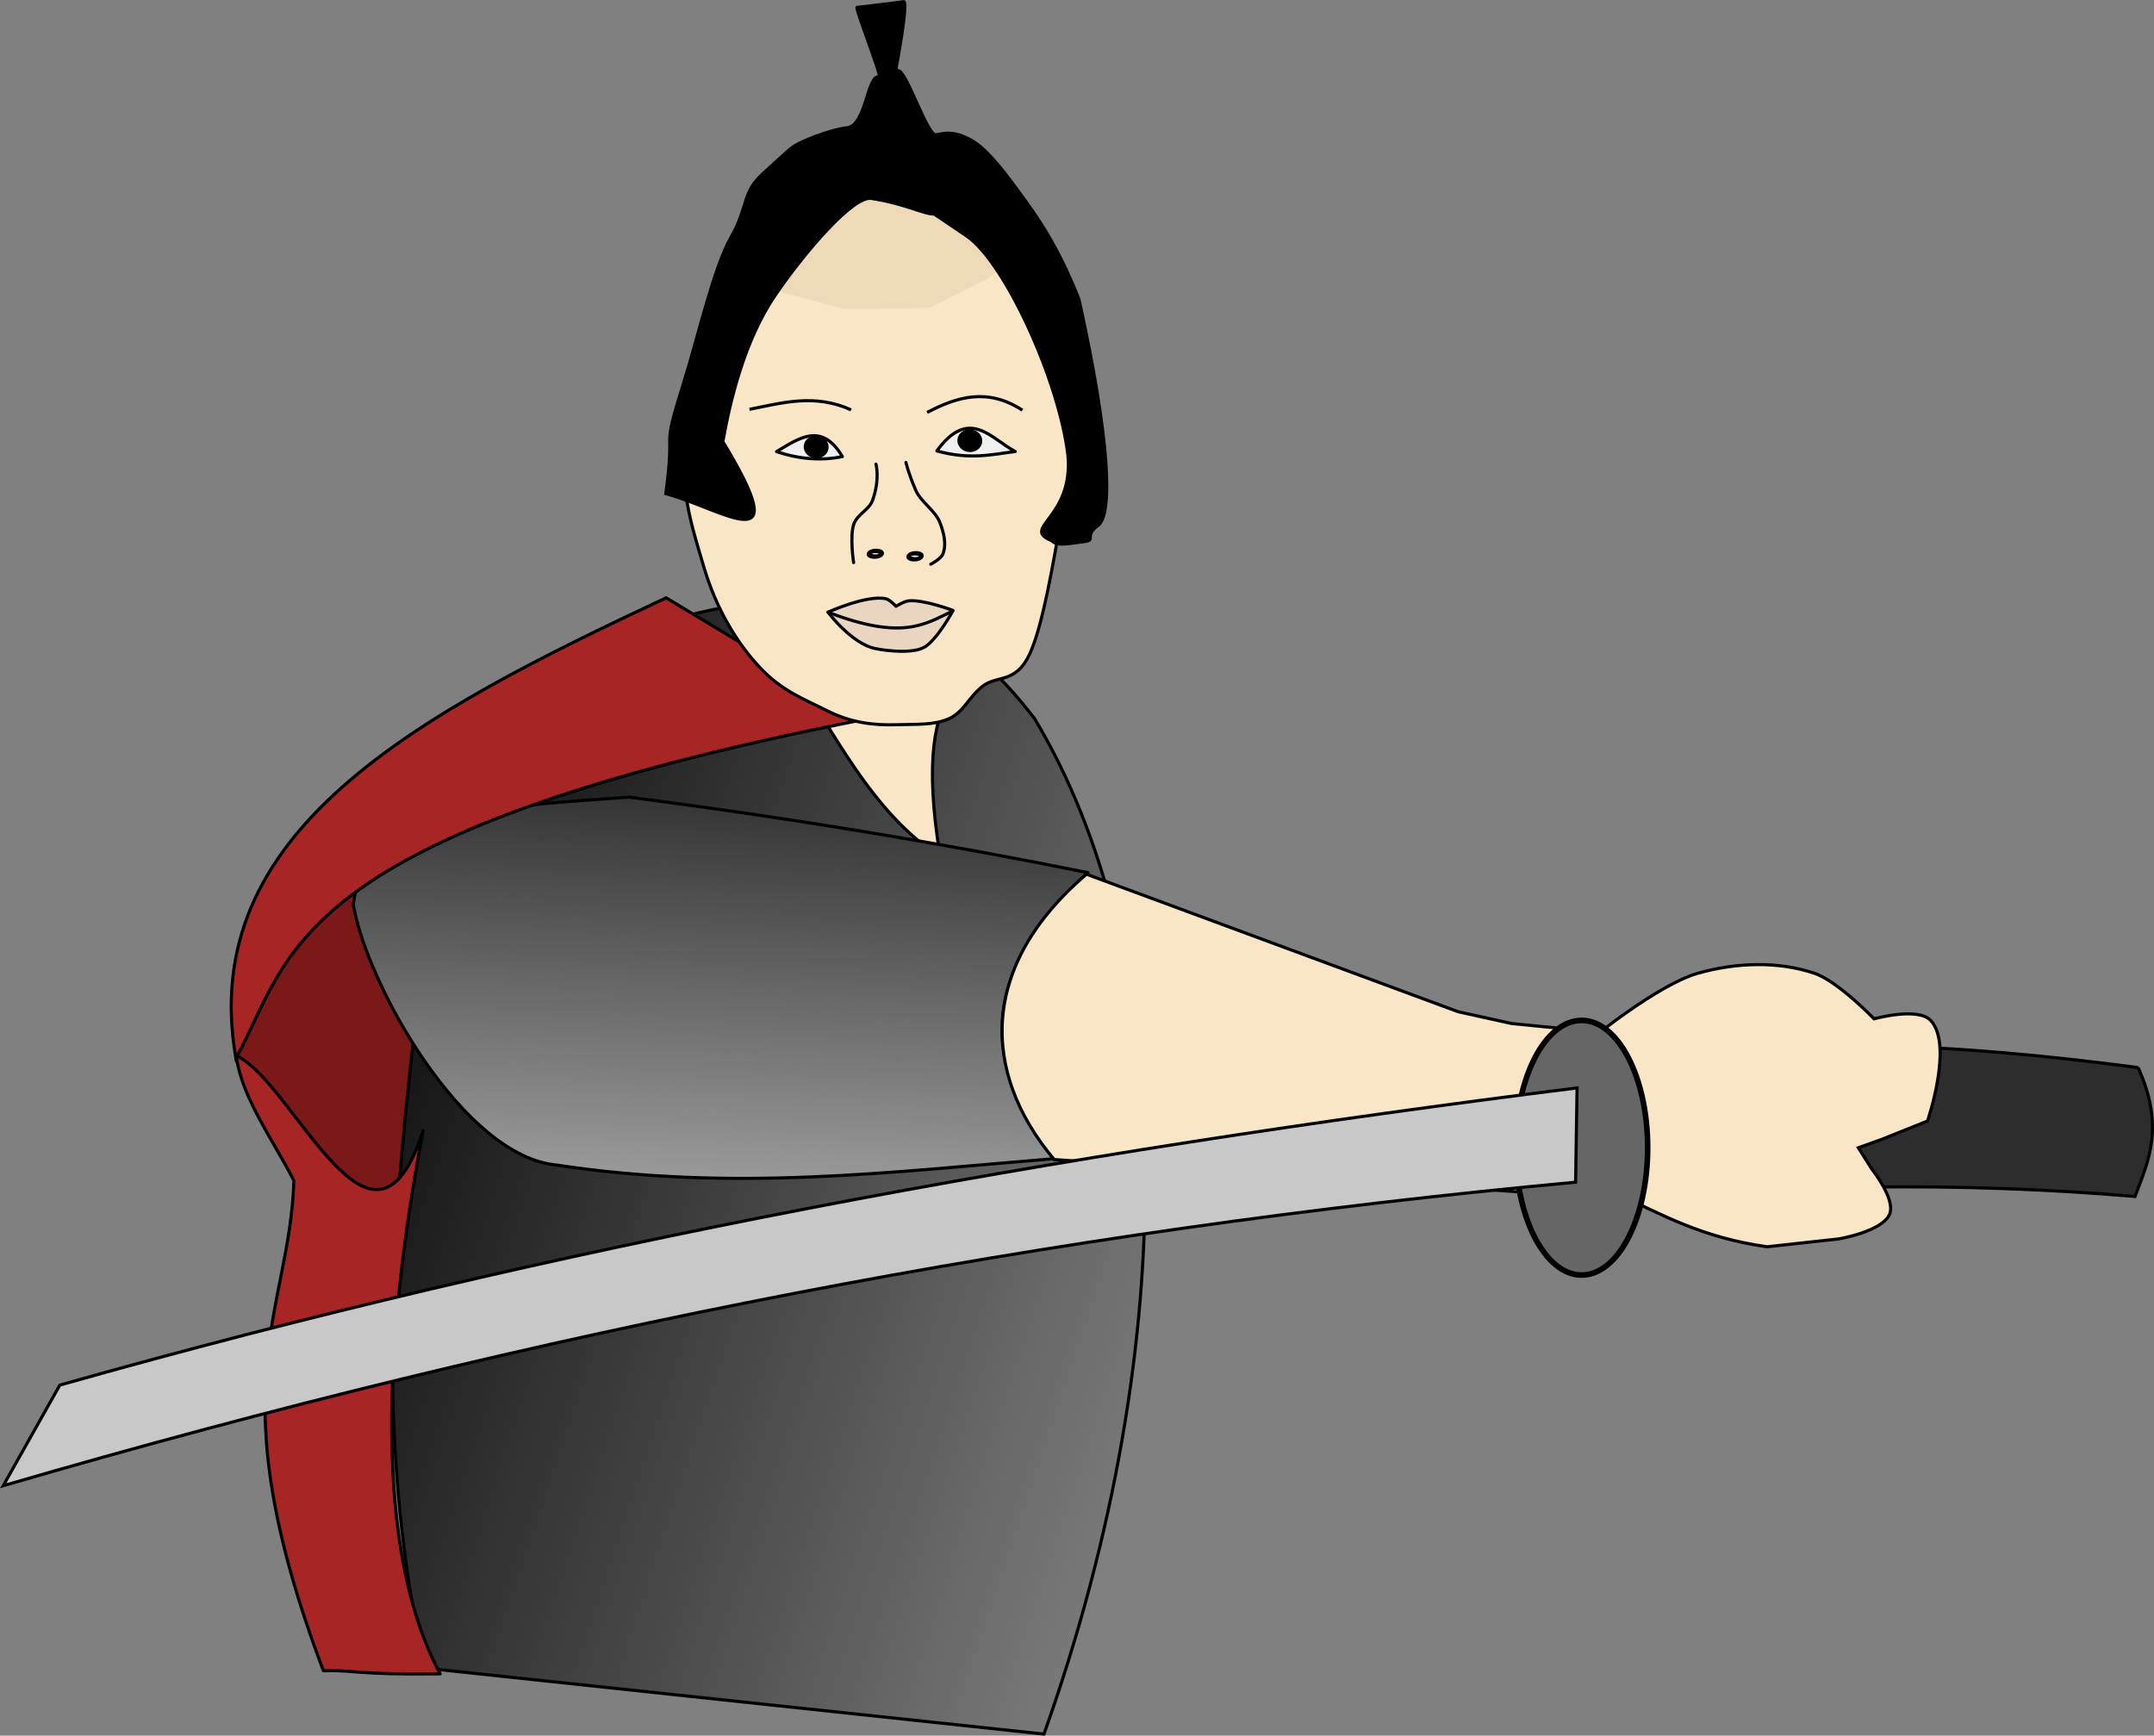 <svg xmlns="http://www.w3.org/2000/svg" xmlns:xlink="http://www.w3.org/1999/xlink" viewBox="0 0 692.017 557.653" height="594.83" width="738.151"><rect x="0" y="0" width="692.017" height="557.653" fill="#808080" stroke="none"/><defs><linearGradient id="a"><stop offset="0"/><stop offset="1" stop-color="#fff"/></linearGradient><linearGradient gradientUnits="userSpaceOnUse" y2="840.729" x2="729.981" y1="625.229" x1="82.624" id="b" xlink:href="#a"/><linearGradient gradientUnits="userSpaceOnUse" y2="797.196" x2="225.181" y1="490.696" x1="237.579" id="c" xlink:href="#a"/></defs><g transform="rotate(5.267 1134.777 -670.676)"><path d="M243.882 337.62c-28.373 23.594-75.24 13.629-70.727 95.994l42.62 53.59 34.048-8.11z" fill="#7b1818" fill-rule="evenodd" stroke="#000"/><path transform="rotate(-5.267 -2091.854 -401.508)" d="M147.482 833.27l199 21.214c45.57-128.034 41.96-251.497-3.03-326.28-20.245-26.171-61.861-70.629-187.889-1.01-8.3 99.964-31.903 196.23-8.08 306.077z" fill="url(#b)" fill-rule="evenodd" stroke="#000" stroke-linecap="round" stroke-linejoin="round"/><path d="M410.61 270.007c-10.076 19.457-34.117 16.42-18.192 77.76-23.443-12.397-37.245-36.392-53.94-56.908 7.337-23.445 42.436-19.481 72.132-20.852z" fill="#f9e6c6" fill-rule="evenodd" stroke="#000"/><path transform="rotate(-5.267 -2091.854 -401.508)" d="M360.624 577.702c-27.078 25.076-40.26 53.461-11.111 91.924-51.785 4.216-102.665 10.693-159.604 2.02-29.906-2.648-60.954-57.969-65.325-83.599 3.31-29.668 45.333-31.53 88.558-34.588 51.937 6.693 100.932 14.857 147.482 24.243z" fill="url(#c)" fill-rule="evenodd" stroke="#000" stroke-linecap="round" stroke-linejoin="round"/><path d="M173.027 432.068c19.407 6.88 50.515 70.476 62.021 18.562-6.537 68.335-3.414 135.649 21.496 173.258-27.218 2.844-27.67 1.212-37.434 2.447-43.139-88.507-21.248-113.33-23.918-155.963-8.083-12.69-19.158-25.04-22.165-38.304z" fill="#a72525" fill-rule="evenodd" stroke="#000" stroke-linecap="round" stroke-linejoin="round"/><path d="M364.959 305.765l-67.876-32.804c-77.021 45.099-143.352 88.848-124.05 159.954 14.959-33.279 7.67-73.154 191.926-127.15z" fill="#a72525" fill-rule="evenodd" stroke="#000" stroke-linecap="round" stroke-linejoin="round"/><path d="M439.701 348.987l123.003 33.043 17.448 2.195 20.555.134 7.932 53.034-170.833 3.83c-26.135-25.83-29.587-59.9 1.895-92.236z" fill="#f9e6c6" fill-rule="evenodd" stroke="#000"/><path d="M781.873 379.832c10.346 18.307 6.008 29.55 2.796 41.334-56.091.437-113.03 6.362-170.815 17.775l-1.975-43.438c55.632-16.424 112.646-17.857 169.994-15.671z" fill="#2d2d2d" fill-rule="evenodd" stroke="#000"/><path d="M606.015 386.914s19.7-19.429 32.252-24.277c11.622-4.489 25.1-6.32 37.218-3.43 7.829 1.865 20.457 12.823 20.457 12.823s13.606-5.178 18.152-1.167c8.083 7.133 1.961 32.282 1.961 32.282l-14.532 7.426-6.809 3.164 4.901 6.395s8.5 8.818 7.105 13.801c-1.644 5.873-15.604 9.554-15.604 9.554l-22.652 4.624c-21.044-.974-34.86-7.244-49.859-12.649z" fill="#f9e6c6" fill-rule="evenodd" stroke="#000"/><ellipse transform="rotate(-5.267 -2091.854 -401.508)" cx="519.218" cy="666.091" rx="21.213" ry="40.911" fill="#666" fill-rule="evenodd" stroke="#000" stroke-width="1.8" stroke-linecap="round"/><path d="M602.968 402.893c-165.23 36.323-321.659 80.11-476.62 139.827l-15.14 33.858c168.281-66.36 327.943-112.475 494.074-143.476z" fill="#c8c8c8" fill-rule="evenodd" stroke="#000"/><path d="M300 210.362c-4.508 21.926 2.556 37.19 8 51 5.444 13.81 13.115 23.97 21 31 7.885 7.03 14.957 8.816 23 12 8.043 3.184 15.564 3.265 22.525 2.404 6.961-.861 11.806-.905 16.475-3.404 4.67-2.499 5.854-7.725 10.11-11.596 4.258-3.87 10.344-1.647 13.89-11.404 3.546-9.756 4.977-31.472 6-43 1.023-11.527 2.121-15.863 1-26-1.121-10.136-3.665-21.76-9-34-5.335-12.24-10.79-30.91-24-38s-26.488-9.499-45 1c-18.512 10.5-39.492 48.075-44 70z" fill="#f9e6c6" fill-rule="evenodd" stroke="#000"/><path d="M322.56 171.562c1.493-.137 22.675 3.682 22.675 3.682l27.35-2.772 17.341-10.633 6.735-5.891-19.53-21.289-33.71 1.853-18.05 21.992z" fill="#eedab9" fill-rule="evenodd"/><path d="M371.58 142.29c-3.692.308-9.322-2.46-20.636-3.168-5.657-.353-18.964 17.887-27.69 33.463-8.725 15.576-11.48 35.386-12.627 48.736 27.343 36.923 2.462 21.641-16.705 18.317 1.026-24.714-2.896-10.778 2.611-36.866 3.053-14.085 5.968-36.667 10.742-47.226 4.774-10.558 1.887-14.276 8.578-21.5 6.69-7.223 6.616-7.377 8.645-9.21 1.686-1.524 10.666-6.34 16.681-7.623 6.015-1.283 4.793-17.98 8.765-17.178.993.201-9.83-21.454-9.213-21.6.616-.146 14.152-2.943 14.614-3.21 1.902-1.102-.332 21.845-.332 21.845.388-.371.073.458.753.395 2.718-.252 11.314 20.24 14.05 19.395 2.738-.846 5.39-1.71 10.607.353 5.217 2.065 10.353 7.36 17.325 15.203 6.971 7.844 14.13 16.15 22.627 32.88 14.056 43.985 17.403 68.392 12.543 71.97-4.109 3.767.345 4.536-3.92 5.416-4.263.881-8.324 2.397-10.234.626-10.515-3.17 6.381-7.716 2.672-27.807-5.043-23.663-25.968-60.06-38.891-67.175z" fill-rule="evenodd" stroke="#000"/><path d="M349.31 272.777s11.734-6.702 18.032-6.01c1.366.15 3.536 2.12 3.536 2.12s2.438-1.843 3.889-2.12c4.78-.915 14.495 1.767 14.495 1.767s-3.973 9.332-7.778 12.375c-3.319 2.653-11.684 2.57-15.91 2.121-7.839-.832-16.263-10.253-16.263-10.253z" fill="#ead6c0" fill-rule="evenodd" stroke="#000" stroke-linecap="round" stroke-linejoin="round"/><path d="M360.27 223.987s1.805 4.562 0 11.667c-.796 3.136-4.514 4.993-5.302 8.132-1.01 4.015 1.06 12.374 1.06 12.374M369.817 222.572s1.137 3.44 3.889 8.486c2.118 3.883 6.904 5.921 8.839 9.9 1.466 3.013 2.772 6.7 1.768 9.899-.5 1.59-3.536 3.535-3.536 3.535" fill="none" stroke="#000" stroke-linecap="round" stroke-linejoin="round"/><ellipse ry=".954" rx="2.046" cy="278.811" cx="404.514" transform="matrix(.998 -.057 -.147 .989 0 0)" fill="none" stroke="#000" stroke-width="1.443" stroke-linecap="square"/><ellipse ry="1.008" rx="2.054" cy="280.014" cx="419.467" transform="matrix(.998 -.058 -.154 .988 0 0)" fill="none" stroke="#000" stroke-width="1.427" stroke-linecap="square"/><path d="M349.31 222.572c-7.702-10.613-14.423-4.557-21.212.354 7.542 1.766 14.614 1.652 21.213-.354zM379.363 217.976c9.054-15.13 16.93-5.536 25.102-2.121-7.45 1.624-14.07 4.08-25.102 2.121z" fill="#f0f0f0" fill-rule="evenodd" stroke="#000" stroke-linecap="round" stroke-linejoin="round"/><path d="M349.31 272.777c24.65 6.973 31.348.981 39.599-3.89" fill="none" stroke="#000" stroke-linecap="round" stroke-linejoin="round"/><ellipse ry="2.855" rx="3.209" cy="220.274" cx="340.649" fill-rule="evenodd" stroke="#000" stroke-width="1.593" stroke-linecap="square"/><ellipse ry="2.855" rx="3.209" cy="213.734" cx="389.616" fill-rule="evenodd" stroke="#000" stroke-width="1.593" stroke-linecap="square"/><path d="M375.12 205.955c9.057-5.85 18.552-9.803 30.406-3.535M350.725 207.37c-12.13-4.212-22.21-.218-32.527 2.828" fill="none" stroke="#000"/></g></svg>